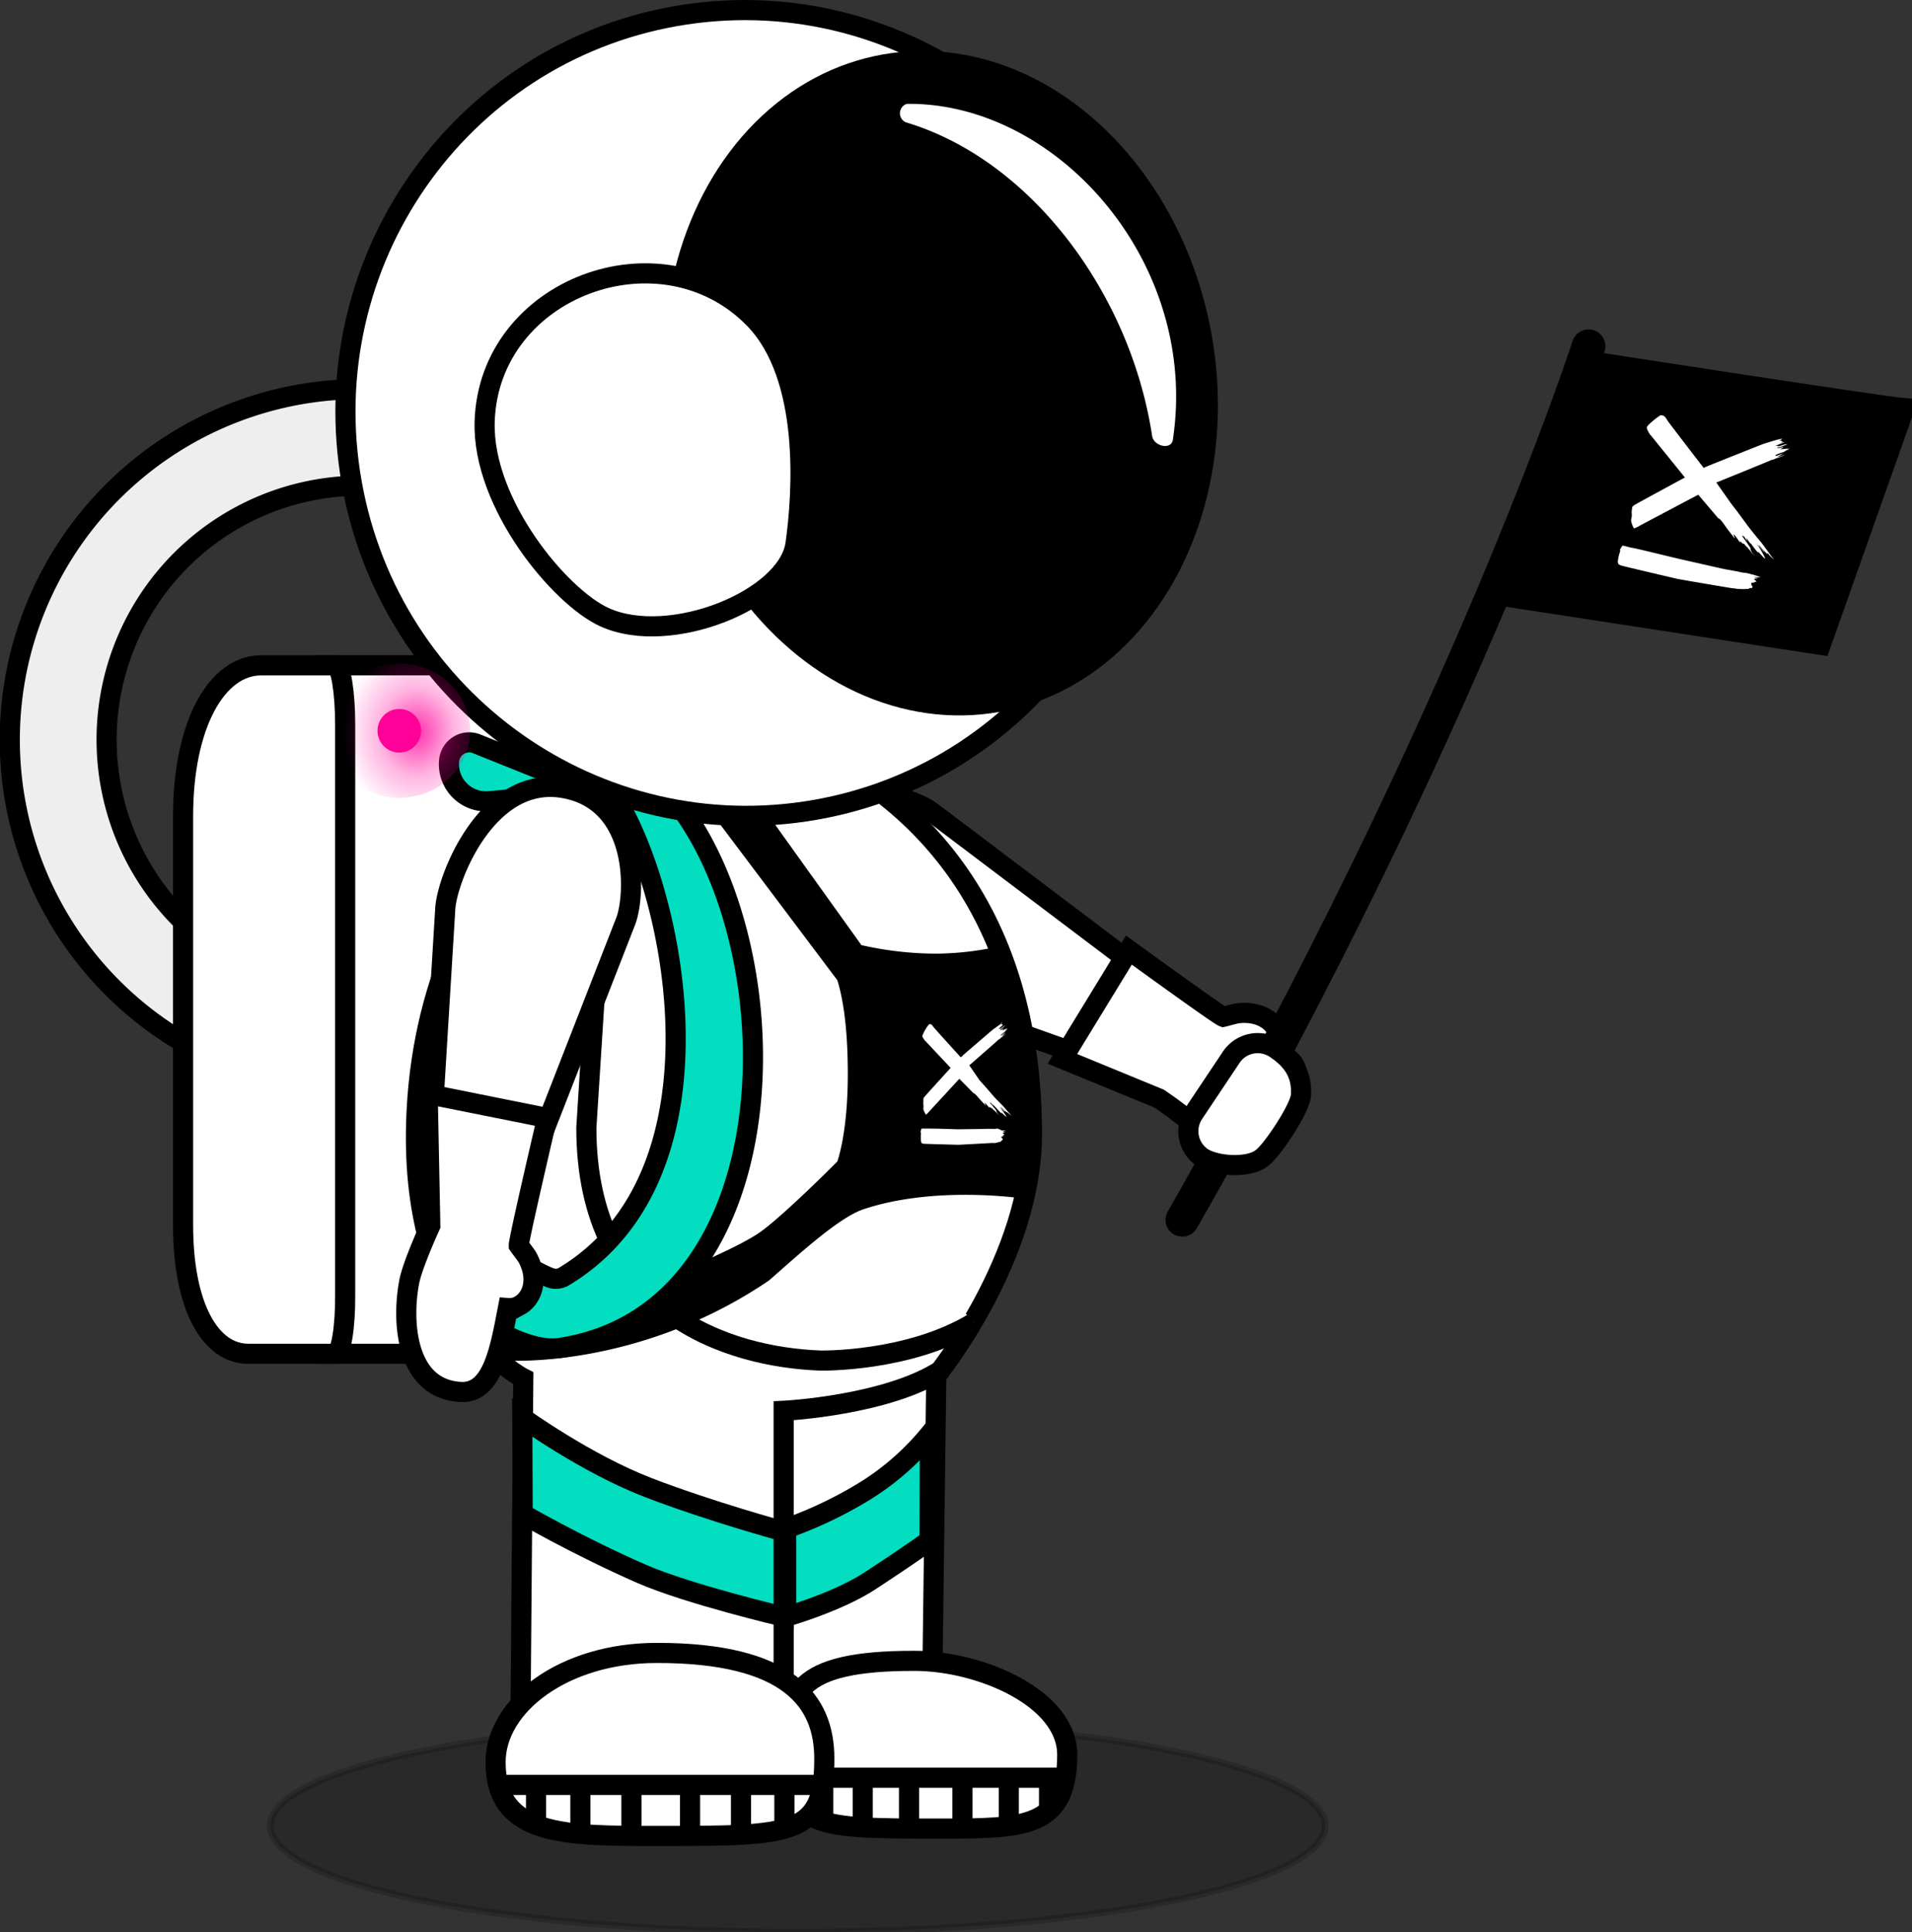 <svg xmlns="http://www.w3.org/2000/svg" viewBox="0 0 285 288">
	<rect x="0" y="0" width="285" height="288" fill="#333333" stroke="none"/>
	<defs>
		<radialGradient id="radial-gradient" cx="-142.66" cy="559.42" r="0.49" gradientTransform="matrix(0, 26, 22.45, 0, -12496.87, 3818.21)" gradientUnits="userSpaceOnUse">
			<stop offset="0%" stop-color="#F09" stop-opacity="0.8"/>
            <stop offset="50%" stop-color="#F09" stop-opacity="0.3"/>
            <stop offset="100%" stop-color="#F09" stop-opacity="0"/>
		</radialGradient>
	</defs>
  <style>
    .light {
      animation: light 1.5s linear infinite alternate;
    }
    @keyframes light {
      0%, 40% { opacity: 0; }
      60%, 100% { opacity: 1; }
    }

    .arm {
        transform: rotate(10deg);
        transform-origin: 122px 150px;
        animation: wave 2s ease-in-out alternate infinite;
    }

    @keyframes wave {
        0% { transform: rotate(-10deg); }
        100% { transform: rotate(-2deg); }
    }
  </style>

  <ellipse opacity="0.2" stroke="#000" fill="#000" cx="118.9" cy="272.14" rx="78.62" ry="15.84" />
  <path fill="#EEE" stroke-width="3" stroke="#000" d="M53.76,58A52.27,52.27,0,1,0,106,110.25,52.26,52.26,0,0,0,53.76,58Zm0,90.13a37.87,37.87,0,1,1,37.87-37.87A37.86,37.86,0,0,1,53.76,148.12Z" />
  <path fill="#fff" stroke-width="3" stroke="#000" d="M80.63,201.78H47.36c-1.27,0-2.3-4-2.3-8.93V108.06c0-4.91,1-8.9,2.29-8.9H80.63c1.26,0,2.29,4,2.29,8.85v84.9C82.92,197.81,81.89,201.78,80.63,201.78Z" />
  <path fill="#fff" stroke-width="3" stroke="#000" d="M50,201.78H37c-5.66,0-9.71-7.05-9.71-19.16v-61c0-13.6,5-22.45,11.63-22.45H50c.8,0,1.45,4,1.45,8.85v84.9C51.49,197.81,50.84,201.78,50,201.78Z" />
  <g class="arm">
  <path fill="#fff" stroke-width="3" stroke="#000" d="M139.06,121.16l33,24.92c2.68,2.06,4.29,6.39,2.78,9.42h0a7.07,7.07,0,0,1-8.71,3.52L125.86,144.7c-3.82-1.36-14.86-10.1-9-20S135.37,118.32,139.06,121.16Z" />
  <path fill="#fff" stroke-width="3" stroke="#000" d="M190.43,165.38c-2.86,6.22-2.7,9.23-6.52,7.19-4.46-2.38-3-1.58-4.57-3.47-1.75-2.15-6.6-5.37-6.6-5.37l-14.38-5.91,9.91-16.21s13.33,9.69,14.07,9.95c.33-.07,1.8-.49,2.14-.53,3.55-.42,6,1.46,6.23,3.82a3.08,3.08,0,0,1-.29,1.68C195.67,159.9,192.42,161.06,190.43,165.38Z" />
  <path stroke-linecap="round" stroke-width="5" fill="none" stroke="#000" d="M176.23,181.82C218.74,107.48,236.79,51.6,236.79,51.6" />
  <path stroke-width="3" stroke="#000" fill="#000" d="M283.88,60.85c-2.92-.21-46.78-7-46.78-7l-13.1,35,47.39,7.27Z" />
  <path fill="#fff" d="M261.44,85.69l.37.12a2.92,2.92,0,0,1,.58.25h-.17c-.35,0-1-.12-.52.06l.12,0c.48.17-.24.06-.37.2l0,0a2.15,2.15,0,0,1,.37.37l.05,0,0,0s-.44.07-.46.1v0c.41.14-.29,0-.37.11v0c.07.27,0,.23,0,.3l.11.09c.12.09.06.3,0,.36l-.05,0a1.44,1.44,0,0,0-.24,0h-.08a.23.23,0,0,1-.21.13h-.08a11.24,11.24,0,0,1-1.39,0,3.25,3.25,0,0,1-.59-.09l-.18,0c-.18,0-8.11-1.36-8.31-1.41q-8.21-1.92-8.4-2a1.27,1.27,0,0,1-.38-.21l-.1-.3a6.35,6.35,0,0,1,.35-1.58l.06-.06c-.08,0-.09-.14-.08-.21v0c.09-.15.31-.57.38-.58H242l.24.06.92.24c.31,0,2.74.61,7.29,1.7L257,84.82c1.49.26,2.34.42,2.54.49l.85.11Zm4.22-20.28a.76.76,0,0,1-.19.12l-.24.12a.19.19,0,0,0,.17,0l.16,0h0c0,.06-.05.12-.06.14h0l.18,0h.1a.49.49,0,0,1-.14.11l-.18.09c.11,0,.21-.06.34-.07H266a1.87,1.87,0,0,1-.47.16l-.86.37-.06,0a.7.7,0,0,0,.29,0l.1,0s0,0,0,.08v0c.4-.06.77-.23,1.16-.31l.29,0-.59.22-.31.13-.16.05-.27.06-.13.05s-.1,0-.11.07v0s.19,0,.53-.06l.35-.1h.06c-.08.14-.22.18-.35.26l-.09.07.94-.09a1.82,1.82,0,0,0,.32,0l.12,0-.2.09-.19.08-.09,0s0,0,0,0v0c0,.07.05.08.09.07l.28-.06s0,0,0,0v0s0,0,0,0h0a.65.65,0,0,0-.19,0l-.18.08-.17.09-.18.09s0,0,0,0h0s0,0,0,0v0a.06.06,0,0,1,0,.06h-.06a7.07,7.07,0,0,0-1.26.47l.17.11.82-.3c.14,0,.17-.06.24,0l.07,0a.25.25,0,0,1-.13,0l-.06,0-.36.22-.19.1-.27.13a3.27,3.27,0,0,0,.72-.16l.4-.13a1.38,1.38,0,0,1-.48.21l-.16.06c-.27.12-.56.18-.83.31a2.16,2.16,0,0,1-.37.14l-.09,0c-.25.14-8.1,3.32-8.17,3.35l-.11,0L258,75l1.08,1.41,1.05,1.43c.55.76,1.14,1.5,1.74,2.23l.61.73c.43.52,1.46,2,1.81,2.44l.1.13c-.07,0-.63-.59-.86-.86l-.09-.12a.32.32,0,0,0,0,.14l0,.06a11.26,11.26,0,0,1-.95-1l-.32-.34,0,.06c.12.23.78.82.84,1v0s0,0-.1-.08l-1-1.09a.29.29,0,0,1-.08-.08,10.84,10.84,0,0,1,1.31,2.22v0s-.18-.08-.41-.34-.38-.4-.5-.55l-.19-.21a.77.77,0,0,0,.07.16l.06.07c-.23,0-1.11-1.33-1.2-1.41l0,0v.06a4.64,4.64,0,0,1-.43-.55.74.74,0,0,0-.22-.26h-.05l.21.32c-.1,0-.17-.08-.24-.18l-.1-.17c-.1-.16-.21-.33-.38-.35h-.09s1.15,1.61,1.3,1.9l0,0s0,0-.07,0l0,0a2.28,2.28,0,0,0,.5.89l.08.13c-.35-.37-.67-.82-1-1.18l-.27-.26c-.15-.13-.18-.31-.32-.31h-.08a2,2,0,0,1-.42-.39l0,0a.39.39,0,0,0,0,.15v.08c-.28-.34-.52-.77-.83-1.1l-.2-.18.21.55v.09c-.37-.46-.74-.93-1.1-1.4l-.71-1c-.2-.25-.48-.58-.62-.57l-3-3.53-.45.23-8.27,4.38a3.32,3.32,0,0,1-.82.39l-.06,0a3.36,3.36,0,0,1-.41-1.14v-.14a2.57,2.57,0,0,0,.1-.7l0-.16a2,2,0,0,1,0-.54l.06-.41a.39.39,0,0,1,.19-.27l.16-.11q.19-.14,7.51-4.1L246.16,65a3,3,0,0,1-.68-1.17V63.7c0-.34,1.94-1.83,2.09-1.82l.4.08a1.56,1.56,0,0,1,.41.44l.18.29c.37.54,3.7,4.87,4.66,6.11l.72.94.3-.14.54-.23c5.18-2.07,7.87-3.14,8.09-3.21l.48-.15,1.19-.37.79-.21A.65.65,0,0,1,265.66,65.41Z" />
  <path fill="#fff" stroke-width="3" stroke="#000" d="M183.45,157.7,178,165.86a4.76,4.76,0,0,0,1.14,6.62h0c2.12,1.42,7.14,1.68,9,.08,1.32-.93,5.29-6.74,5.76-9.1.33-3.78-1.72-5.79-3.84-7.21h0A4.74,4.74,0,0,0,183.45,157.7Z" />
  </g>
  <path fill="#fff" stroke-width="3" stroke="#000" d="M62.1,165.63c2-40.45,34.19-63.48,52.3-56.71,27,10.09,39.42,32,39.42,60.14,0,18.5-14.26,36-14.26,36l-.62,47.67H77.61L78,205.43S60.52,196.79,62.1,165.63Z" />
  <path fill="none" stroke-width="3" stroke="#000" d="M116.81,252.72V210.28s15.58-.78,23.75-6.23" />
  <path fill="#fff" stroke-width="3" stroke="#000" d="M89.4,136.65l-2,31.43c0,27.63,21.26,34.21,34.89,34.71,0,0,13.13.27,22.9-5.66" />
  <path fill="#000" d="M152.71,178.67s-13.13-2.06-24,1.57c-3.53,1.17-9.34,6.45-13.16,9.8l-.92.81c-19.42,13.2-38.87,11.94-38.87,11.94-1.2-1.66-1.07-5.5,1-8.67l24.16-4.42c3.28-1.38,9.71-4.18,12.31-6,3-2.09,9.67-8.65,11.59-10.59,0-.11,1.55-4.11,1.55-13q0-8.9-1.55-14l-19.34-25.71a4.46,4.46,0,0,1,6-3l.17.09,16.75,23.38a50.65,50.65,0,0,0,11.11,1.27,44.24,44.24,0,0,0,10.26-1.28S158.89,159.06,152.71,178.67Z" />
  <path fill="#fff" d="M149.37,168.5l.23,0a1.93,1.93,0,0,1,.38.09h0l-.09,0c-.21,0-.6.07-.3.13h.07c.31,0-.13.07-.19.2v0a1.72,1.72,0,0,1,.26.22l0,0h0s-.26.13-.26.16h0c.25.05-.17.07-.21.14v0c.08.19,0,.18.06.22l.08,0c.08.05.07.22,0,.28l0,0a.74.74,0,0,0-.13.08h0a.15.15,0,0,1-.11.13l0,0a6.33,6.33,0,0,1-.82.21,1.9,1.9,0,0,1-.35,0h-.11c-.11,0-4.94.28-5.06.27-3.38-.09-5.11-.14-5.19-.16a.86.86,0,0,1-.25-.09l-.09-.21a5.89,5.89,0,0,1,0-1.26l0-.06c-.05,0-.07-.09-.07-.14v0a2.81,2.81,0,0,1,.15-.5h.2l.57,0c.19,0,1.68,0,4.49.11l4-.05a14,14,0,0,1,1.56,0l.51-.06Zm-.05-16.09a.62.62,0,0,1-.09.12l-.13.13s.06,0,.1,0l.09-.06h0s0,.1,0,.12h0l.1-.06.06,0a.36.36,0,0,1-.07.1l-.1.1c.07,0,.12-.08.19-.11l.08,0a1,1,0,0,1-.25.19c-.28.25-.43.38-.46.42l0,0a.33.33,0,0,0,.17-.07l.06,0s0,0,0,.05v0c.23-.11.42-.3.64-.43l.17-.08-.32.27-.17.14-.08.07-.15.09-.08.06s0,0,0,.07v0s.12,0,.31-.13l.19-.13h0a.64.64,0,0,1-.18.25l0,.07.54-.23a.45.45,0,0,0,.18-.07l.07,0-.1.1-.11.09,0,0,0,0v0c0,.06,0,.06.06,0l.16-.1h0a0,0,0,0,1,0,0h0a.3.3,0,0,0-.11.06l-.09.09-.1.1-.09.09s0,0,0,0h0s0,0,0,0v0a.08.08,0,0,1,0,.05h0a4,4,0,0,0-.68.57l.11,0,.44-.36c.08-.06.09-.08.14-.06l0,0a.2.2,0,0,1-.07.06l0,0a1.45,1.45,0,0,1-.19.23l-.1.1-.14.14a1.44,1.44,0,0,0,.41-.23l.22-.16a1.1,1.1,0,0,1-.26.23l-.09.08c-.14.13-.31.22-.45.36l-.19.17-.06,0c-.13.15-4.35,3.83-4.38,3.86l-.06,0L146,161l.81.9.79.91c.42.49.86,1,1.31,1.42l.44.46c.32.32,1.11,1.26,1.37,1.55l.08.09s-.44-.35-.62-.52l-.06-.07a.29.29,0,0,0,0,.1l0,0c-.24-.19-.46-.41-.68-.62l-.23-.21,0,.05c.1.15.56.49.61.62v0l-.07,0-.73-.66-.05-.05a8.38,8.38,0,0,1,1.05,1.48v0s-.11,0-.28-.2l-.36-.33-.14-.13a.36.36,0,0,0,.07.1l0,.05c-.14,0-.82-.83-.89-.88h0v0a3,3,0,0,1-.32-.34c-.05-.08-.11-.15-.16-.16h0l.16.2c-.05,0-.11,0-.16-.09l-.08-.11c-.08-.11-.16-.22-.27-.21l-.05,0s.87,1,1,1.23l0,0-.05,0h0a1.76,1.76,0,0,0,.4.59l.07.08c-.26-.22-.5-.51-.75-.73l-.18-.15c-.11-.07-.15-.2-.24-.19l0,0s-.22-.15-.3-.22l0,0a.48.48,0,0,0,0,.12l0,.06c-.2-.21-.4-.5-.63-.7l-.14-.1.2.38v.06c-.27-.29-.55-.58-.82-.88l-.54-.61c-.14-.16-.35-.37-.43-.33L143,160.8l-.24.25-4.3,4.67c-.08.08-.39.44-.44.42h0a2.7,2.7,0,0,1-.38-.8l0-.11a2.74,2.74,0,0,0,0-.55l0-.12a1.83,1.83,0,0,1,0-.4l0-.33a.33.33,0,0,1,.08-.24l.08-.1q.09-.14,3.9-4.32l-3.66-3.9a2.37,2.37,0,0,1-.55-.78l0-.11a6,6,0,0,1,1-1.72h.25a.79.79,0,0,1,.29.26l.14.19c.29.35,2.79,3.11,3.51,3.9l.54.59.16-.15.28-.27q4.18-3.6,4.36-3.74l.27-.19.65-.47.44-.29A.34.34,0,0,1,149.32,152.41Z" />
  <path fill="#02DEBF" stroke="#000" stroke-width="3" d="M101.28,120.13c-2.07-2.75-13.76-9.88-12.76-5.28,10.11,9,23.4,58.66-4.46,75.42a2.36,2.36,0,0,1-2,.2c-4.67-1.71-18.31-11.65-18.31-11.65.54,3.36,1.29,10.13,2.19,14.09,0,0,10.8,9,17.5,8C117.53,195.75,118.44,143,101.28,120.13Z" />
  <path fill="#02DEBF" stroke="#000" stroke-width="3" d="M62.92,178.31l.81.51C63.51,177.43,63.21,177,62.92,178.31Z" />
  <path fill="#02DEBF" stroke="#000" stroke-width="3" d="M78.8,118.89l-5.86.53a5.53,5.53,0,0,1-6-6h0a3,3,0,0,1,4.14-2.54l20.7,8.3c2.21,1.66-10.74.09-12.78-.3Z" />
  <path fill="#fff" stroke-width="3" stroke="#000" d="M169.82,51.21C175.58,83.87,154,115,121.55,120.7S58.18,104.57,52.42,71.91,68.27,8.12,100.69,2.41,164.06,18.54,169.82,51.21Z" />
  <ellipse fill="#000" cx="140.25" cy="57.12" rx="41" ry="49.76" transform="translate(-7.79 25.22) rotate(-10)" />
  <path fill="#fff" stroke-width="3" stroke="#000" d="M112.38,47.47C98.55,33.36,72.81,42.86,72.24,62.9,71.9,75.1,83.47,89,90.12,92c9.77,4.43,27.31-2.68,28.46-10.94C119.59,73.85,120.93,56.19,112.38,47.47Z" />
  <path id="Fill-145" fill="#fff" d="M174.81,65.63c4.06-26.39-17.19-50.4-39.63-50.15a1.47,1.47,0,0,0-.16,2.75c18.72,5.59,33.52,25.61,36.72,46.78C172,66.5,174.49,67.1,174.81,65.63Z" />
  <path id="leg-left" fill="#02DEBF" stroke="#000" stroke-width="3" d="M77.85,211.29s9.52,6.87,18.77,10.43,20.19,6.54,20.19,6.54q0,6.36,0,12.71s-14.24-3.35-21.25-6.42c-9.5-4.17-17.65-8.9-17.65-8.9Z" />
  <path id="leg-right" fill="#02DEBF" stroke="#000" stroke-width="3" d="M138.61,213.74a39.09,39.09,0,0,1-10.42,8.94,62,62,0,0,1-11,5.15l0,13.14s7.69-2.19,12.53-5.37c6.57-4.31,8.84-6,8.84-6Z" />
  <path fill="#fff" stroke-width="3" stroke="#000" d="M117.3,261c0,11.55,4.13,11.55,22.71,11.55,12.55,0,19.07,0,19.07-11,0-8.47-13-14-22.73-14C118.37,247.51,117.3,252.56,117.3,261Z" />
  <line fill="#fff" stroke-width="3" stroke="#000" x1="158.99" y1="264.97" x2="117.3" y2="264.97" />
  <line fill="#fff" stroke-width="3" stroke="#000" x1="128.6" y1="264.97" x2="128.6" y2="272.58" />
  <line fill="#fff" stroke-width="3" stroke="#000" x1="135.5" y1="264.97" x2="135.5" y2="272.58" />
  <line fill="#fff" stroke-width="3" stroke="#000" x1="143.46" y1="264.97" x2="143.46" y2="272.57" />
  <line fill="#fff" stroke-width="3" stroke="#000" x1="150.37" y1="264.97" x2="150.37" y2="272.27" />
  <line fill="#fff" stroke-width="3" stroke="#000" x1="156.37" y1="264.97" x2="156.37" y2="270.27" />
  <line fill="#fff" stroke-width="3" stroke="#000" x1="122.71" y1="264.97" x2="122.71" y2="271.51" />
  <path fill="#fff" stroke-width="3" stroke="#000" d="M66.37,135.45l-2.3,37.67c-.2,3.38,2,7.43,5.29,8.28h0a7.09,7.09,0,0,0,8.37-4.28l15.53-39.8c1.48-3.78,2.1-17.84-9.22-19.85S66.65,130.81,66.37,135.45Z" />
  <path fill="#fff" stroke-width="3" stroke="#000" d="M68.68,207.47c-8.13-.42-8.87-10.35-7.66-16.52.5-2.53,3.12-8.26,3.12-8.26l-.39-19.63,17.8,3.57s-4.26,18.2-4.22,19c.19.27,1.12,1.49,1.29,1.79,1.7,3.13.84,6.07-1.24,7.2a3,3,0,0,1-1.67.35C74.53,201.08,73.43,207.72,68.68,207.47Z" />
  <path fill="#fff" stroke-width="3" stroke="#000" d="M122.87,262.11c0,11.54-4.54,11.54-25,11.54-13.79,0-24,0-24-11,0-8.47,10.17-16.28,24-16.28C117.67,246.34,122.87,253.63,122.87,262.11Z" />
  <line fill="#fff" stroke-width="3" stroke="#000" x1="74.14" y1="266.04" x2="122.87" y2="266.04" />
  <line fill="#fff" stroke-width="3" stroke="#000" x1="110.45" y1="266.04" x2="110.45" y2="273.65" />
  <line fill="#fff" stroke-width="3" stroke="#000" x1="102.86" y1="266.04" x2="102.86" y2="273.65" />
  <line fill="#fff" stroke-width="3" stroke="#000" x1="94.12" y1="266.04" x2="94.12" y2="273.64" />
  <line fill="#fff" stroke-width="3" stroke="#000" x1="86.51" y1="266.04" x2="86.51" y2="273.34" />
  <line fill="#fff" stroke-width="3" stroke="#000" x1="79.9" y1="266.04" x2="79.9" y2="271.97" />
  <line fill="#fff" stroke-width="3" stroke="#000" x1="116.92" y1="266.04" x2="116.92" y2="272.58" />

  <g class="light">
    <ellipse class="light-blur" fill="url(#radial-gradient)" cx="59.52" cy="108.92" rx="10.56" ry="10" />
    <ellipse class="light-fill" fill="#f09" cx="59.52" cy="108.92" rx="3.25" ry="3.25" />
  </g>

</svg>
